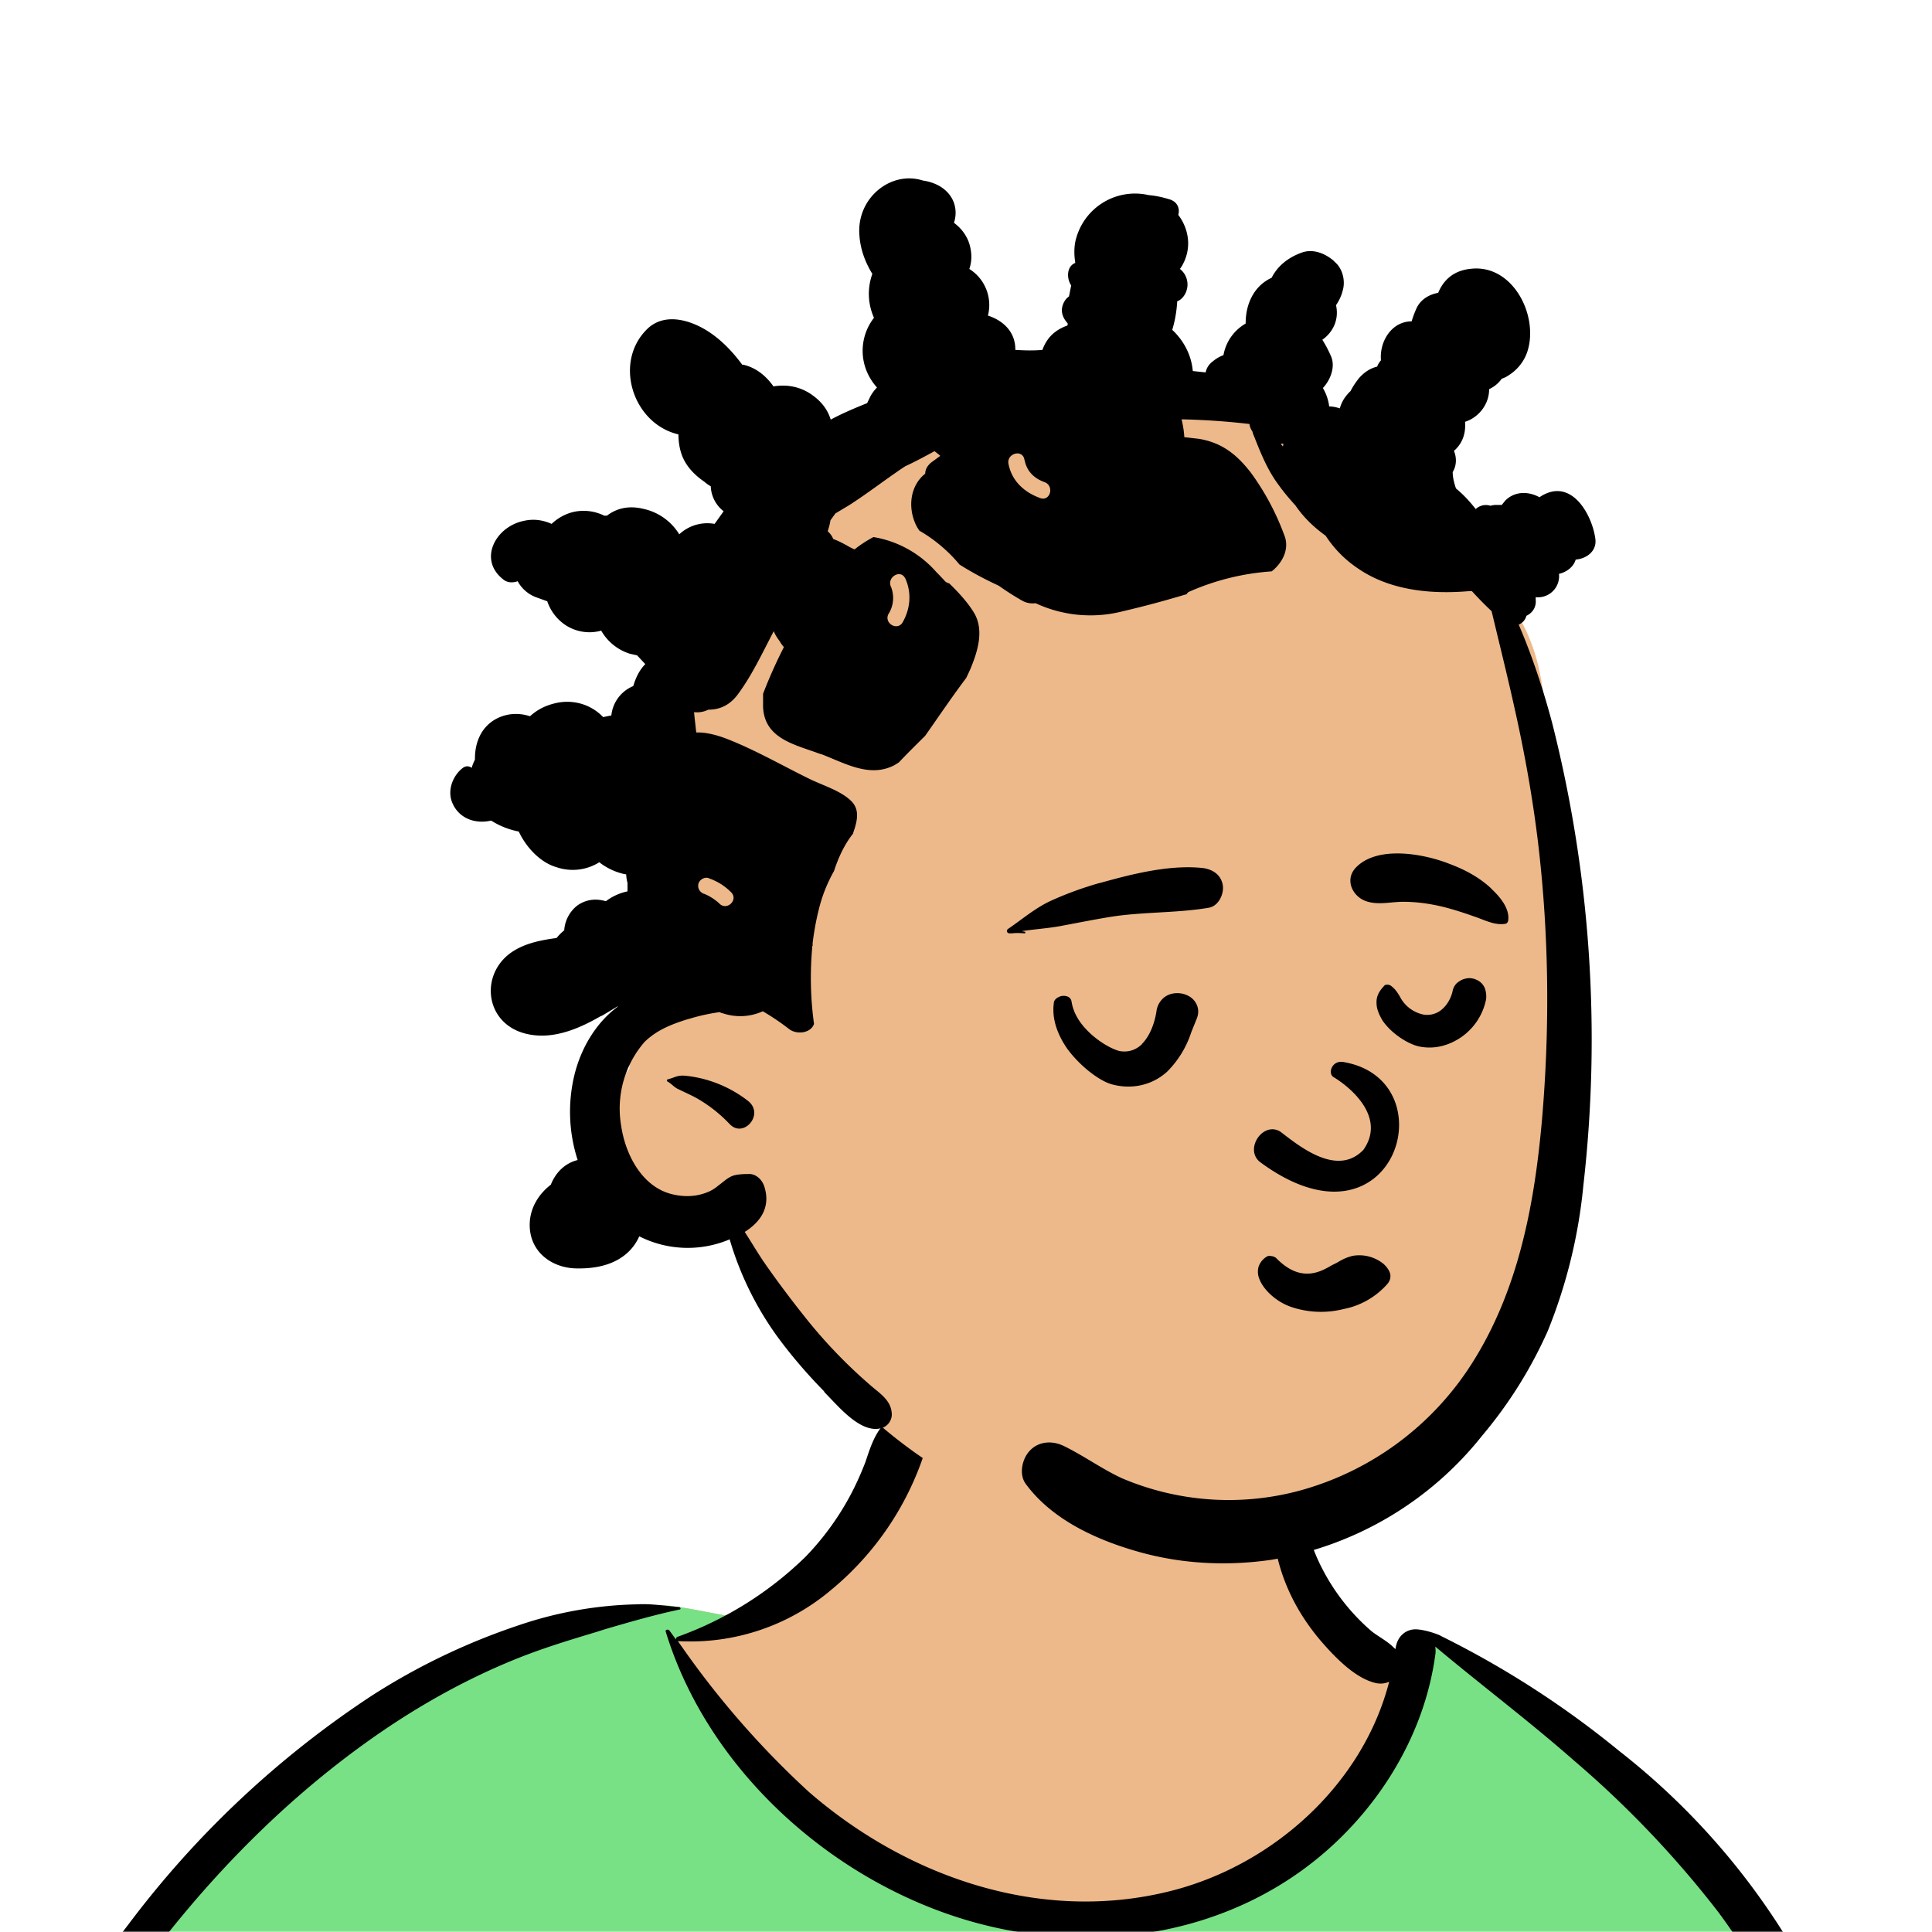 <svg xmlns="http://www.w3.org/2000/svg" viewBox="0 0 704 704" fill="none" shape-rendering="auto"><mask id="viewboxMask"><rect width="704" height="704" rx="0" ry="0" x="0" y="0" fill="#fff" /></mask><g mask="url(#viewboxMask)"><g fill-rule="evenodd" clip-rule="evenodd"><path d="M705.3 1074a2351.1 2351.1 0 0 1-15.6-101c-1-7.7-2.5-16.4 2.7-22 7.3-8 14-14.8 14.8-26.2.8-10.7-2.8-22.4-5-32.8a809.4 809.4 0 0 0-17.3-64.7c-6.6-21.7-13.9-43.2-21.3-64.6-6.9-20-13.5-40.3-22.5-59.5-17-36.5-46-63.5-81.6-81.6-9-4.5-27-20.5-36.3-24-8.5-3.4-8.5 6.3-16.9 2.6-6.7-2.9-13-6.7-16.7-13.2-4-7-14.3-16.9-15.9-25-3.3-17.4.3-32.2-12-45.3a90 90 0 0 0-41.1-23.8c-33.7-9.3-78.5-2.8-98.8 28.5-9.7 14.9-13 33-26.2 45.1-11.4 10.7-8.8 18-23.6 23.4-.9.3-23.6-4.5-24.4-4.2-16.2-3.5-31.7 6.2-46.5 11.8a325.4 325.4 0 0 0-63 32.3 399.2 399.2 0 0 0-102.3 98.5 482.5 482.5 0 0 0-76.4 161c-1.7 6.4-3.5 13-1.5 19.4 1.7 5.3 5.4 9.2 9.8 12.4 6 4.3 18 7 17.7 15.7-.1 6.6-2.4 13.5-3.5 20-1.3 7.7-2.3 15.5-3.4 23.2-4.8 35.4-8.6 71-10.3 106.6a920 920 0 0 0-.5 106c.1 2.3.8 4.5 2 6.2-1 .4-1.2 2.4.1 2.7l2.7.5a12 12 0 0 0 7 2.4l5.5.2c19.3 4 38.6 7.9 58.1 10.8 23.8 3.5 47.6 6.3 71.5 8.7 49.2 4.8 98 3.2 147.1.6a1877 1877 0 0 1 147.4-2c49.2 1.4 98.4 3.5 147.6 4.4 55 1 110-.5 164.8-5 7.5-.5 12.2-6.5 10.7-14-8.9-44.7-19-89.1-27-134Z" fill="#edb98a"/><path d="m201 597.5 1.2-.4c14.5-5.7 29.6-14.8 45.4-11.4.5-.2 10.8 1.9 17.9 3.2l-6.7 7L247 598c40.7 67.1 88.8 100.7 144.3 100.7 55.5 0 97.7-33.6 126.4-100.7l4-1c.4 0 1 .2 1.5.4 9.3 3.6 27.4 19.6 36.3 24.1 35.6 18 64.5 45 81.6 81.6 8.7 18.6 15.2 38 21.8 57.5l.7 2c7.4 21.4 14.7 43 21.3 64.6 6.3 20.4 12 41 16.6 61.8l.7 2.9c2.2 10.4 5.8 22 5 32.8a29 29 0 0 1-3 10.7l-80.4 29 38.4 261.3c-35.1 1.5-70.3 2-105.5 1.3-49.2-.9-98.4-3-147.6-4.3-47.7-1.2-95.3-.7-143 1.7l-12 .6a946.3 946.3 0 0 1-139.5-1l-3.1-.3v-38.3l16.3-212.9-83-15.6-81.3-39.5a21.7 21.7 0 0 1-5.6-8.8c-1.9-6-.5-12 1-18l.5-1.3a492.8 492.8 0 0 1 76.4-161A399.3 399.3 0 0 1 138 629.7c19.8-13 40.9-23.9 63-32.3Z" fill="#78e185"/><path d="M232.2 584.6c5.1-.3 10.3.6 15.4 1 .4.1.6.8 0 .9-9 1.9-18 4.5-26.9 7.1l-3.8 1.2c-10 3-19.8 6-29.6 10-19.4 7.9-37.8 18.5-54.8 30.8C67.2 682.8 20 754.3-9.9 828.3a526 526 0 0 0-24.3 77c-.4 1.6-2 5.4-1 7 .7 1.3 3.6 2.1 5 2.9l4.5 2.3 25.2 12.9 2.3 1.1c38 18.6 78.4 34.4 121 35.5l.4-3.7a342 342 0 0 1 9.9-60c.3-1 1.6-.6 1.7.3 3 23.1 2 46.4 1 69.7-1.8 41-4.3 82.2-6.5 123.3-1.2 20.6-2.6 41-3.9 61.7-1.3 20.5-1.7 41.6-4.7 62-.6 4.6-6 7-10 6.6-4.4-.5-7.9-4.5-8-9 0-11.9 1.5-24 2.4-35.8l2.5-33.8c3.1-41.1 6.8-82.2 10.2-123.3a4771 4771 0 0 1 3.8-43.7C76.4 979.8 34.2 963-6.1 943.5c-.6 13.2-2 26.5-3.4 39.6-3.8 36.8-7.1 73.6-9.6 110.5a2254.2 2254.2 0 0 0-4.2 92.7l-.2 7c0 4.4-.5 8.5-4.3 11.7-3.7 3.3-8.9 3.5-12.6 0-5-4.6-4.2-10.9-4-17.1a1675.6 1675.6 0 0 1 1.8-47.2 1321 1321 0 0 1 10.5-109.5l2-14c3.5-26 7.5-52.7 15.5-77.9-3.1-1.5-6.2-3-9.3-4.7-5.5-2.7-11.2-5.4-16.6-8.4-4.2-2.5-7.9-5.8-9-10.8-1.4-5.5.6-11.5 2-16.9v-.4a502 502 0 0 1 26.6-80 523.2 523.2 0 0 1 67.8-117 353.8 353.8 0 0 1 88.7-83.3 239 239 0 0 1 53.8-25.7 142.6 142.6 0 0 1 42.8-7.5Zm90.1-66c6-6.5 18.1.2 15.2 8.8a108.2 108.2 0 0 1-34.7 52A79.4 79.4 0 0 1 247 598l1.7 2.4a321.1 321.1 0 0 0 46.1 52.6c36 31.2 84.8 48 132 36 37.1-9.4 69.8-38.8 79.4-76.2-1.3.6-3 .9-4.8.5-7.7-1.7-15.3-9.8-20.3-15.6-5.3-6.3-9.5-13-12.6-20.7-5.6-14-7.4-32.1.3-45.7 1-1.7 3-.7 3.3 1l.3 2.5c1.5 12.7 3.3 25 9.3 36.6a76 76 0 0 0 18.2 23.1c2.6 2 5.8 3.6 8.1 6l.5.4c.6-5 4.1-7.3 7.6-7.2 3.3.2 7.3 1.6 8.8 2.3l.1.1a341 341 0 0 1 65.1 42 259 259 0 0 1 88.4 129c7.5 25.3 11.8 51.4 16.3 77.4l2.8 16c4.2 23.9 8.9 48.4 18.4 70.7 2.5 5.7.6 11.1-5.5 13.4A1493 1493 0 0 1 688 953c3.7 16 6 32.5 8.7 48.5 6 34.1 13.2 68 19.4 102 3.2 17.5 6.1 35 9.3 52.3l4.7 25.2 2.4 13.6.1.7c.5 2.4 1 4.9.4 7.3-.8 2.7-2.9 4.6-4.8 6.6-1.6 1.6-3.8 1.6-5.7.7l-.7-.3c-3.4-1.6-6-3.2-7.3-7-.7-2.5-1-5.2-1.5-7.7a3535.6 3535.6 0 0 1-7.8-43.6l-1.6-9.1c-5.2-31.4-10.2-62.9-12.8-94.5-1-14-2.3-28.1-3.5-42.2l-.9-10.5c-1.1-13.3-2.5-27-2.7-40.5l-4.5 1.6L657 964c-5.5 2-12.5 6-18.4 5.2-2.9-.3-5-1.2-6.8-2.9 2 28.8 4.8 57.4 8.5 86a1965.7 1965.7 0 0 0 22 135c.6 3.2 1.4 6.4 1.9 9.6.5 3.7-.5 5.9-2.5 9-1.7 2.4-5 3.7-7.8 2-3.6-2.3-5.5-4.3-6.5-8.4-1-3.7-1.6-7.6-2.3-11.4a1654.2 1654.2 0 0 1-11.4-65.2c-7.8-52-12.7-104.4-15.2-156.8a1388 1388 0 0 1-1.4-77.8c0-13.3.5-26.6 1.4-39.9 1-13.4 3-26.5 4.8-39.8 0-.5.7-.5.7 0 .8 14.9 2.1 29.8 2.8 44.7.6 14.3.9 28.5 1.4 42.8.6 18.7 1.5 37.5 2.7 56.2a9.6 9.6 0 0 1 8.5-3.1c4.7-1 9.7-3.4 14.1-5l16.8-5.5 26.4-8.7a679 679 0 0 1-18-80.8l-2-12.3c-4-24.2-8.5-48.5-15.8-72a229.8 229.8 0 0 0-34.8-68.2 370.2 370.2 0 0 0-52.7-55.3C557 627 539.7 614 523 600c.1.9.2 2 0 3-3.5 25.9-17 50-35.8 67.9-37.7 36-93.6 43.4-142 26.5-46.7-16.3-88-55-102.6-102.8-.3-.8.8-1 1.3-.5l2.4 3.3c0-.4.2-.9.7-1a129 129 0 0 0 46.6-29.2 100.2 100.2 0 0 0 21.3-33.3l.4-1c1.7-5 3.2-10.2 7-14.2Z" fill="#000"/></g><g transform="matrix(.998 0 0 1 156 62)"><g fill-rule="evenodd" clip-rule="evenodd"><path d="M412.5 250.2c-1.2-21.9-2.2-44.5-6.4-66a66.6 66.6 0 0 0-12.8-28.8c-6-7.8-13.8-13.8-21.5-19.8-15.7-12-30.7-25.3-48.2-34.6-16.7-8.9-34.9-14.3-53.7-16.7-36.2-4.6-74.2 3.1-105.6 21.7-30.5 18-55 46-70.2 78A195.5 195.5 0 0 0 78 233.7c-3.7 20.6-3.3 41.3-3.2 62.2 0 7 0 14-.4 21-.5 3.4-.9 6.8-.9 10.5-6.9 9-9.7 21.2-5.3 32.4 6.9 17.8 26.4 26 44.2 22.8.8 4.7 2.7 9.2 5.1 13.7 4 7.6 8.6 15 13.5 22.2a194 194 0 0 0 35 39.7c27.1 22.9 61.4 37.9 96.9 40 32.3 2 66.4-7.2 92.8-26.1 13.7-9.9 25.5-22 34.3-36.4a149 149 0 0 0 18.8-55.7c6.3-42.7 6-87 3.8-129.9Z" fill="#edb98a"/><path d="M157.5 24c-1.3-13.7 11.4-24 23.2-20.2 2.2.3 4.3 1 6.2 2.1 5.4 3.3 6.6 8.7 5.1 13.3 2.6 1.9 4.6 4.5 5.6 7.6 1 3.3 1 6.4 0 9.2a15.5 15.5 0 0 1 6.8 17c5.6 1.8 10.1 6 10 12.5 3.3.2 6.6.3 9.9 0a15 15 0 0 1 1.9-3.7c1.7-2.4 4.2-4.1 7-5.1l.3-.2v-.7c-2.1-2.3-3-5.2-.9-8.4.4-.6.9-1 1.4-1.4l.8-4c-1.8-2.7-1.6-7 1.5-8.2-.4-2.5-.5-5.1 0-7.7a22.3 22.3 0 0 1 26.8-17c2.6.2 5.2.8 7.8 1.6 2.9 1 3.6 3.5 3 5.6 4 5.3 5.1 12.5 1.1 19l-.5.7a7.2 7.2 0 0 1 1 10.4 5 5 0 0 1-2 1.4v.2c-.2 3.4-.8 6.9-1.8 10.2 4.2 3.9 7 9.2 7.5 15l4.7.5c.3-1.6 1.2-3 2.7-4.1 1.2-1 2.5-1.7 3.8-2.2a16.6 16.6 0 0 1 8.1-11.5c0-3.6.7-7.2 2.7-10.6 1.7-2.8 4-4.8 6.8-6.1 2-4 5.7-7.3 11.1-9.2 4-1.4 8.3.3 11.4 2.9l.6.6c2.9 2.5 3.9 7 2.8 10.5-.4 1.7-1.3 3.6-2.4 5.2 1.2 5.5-1.3 10-5 12.6 1.2 1.9 2.3 4 3.2 6.1 1.6 3.8-.2 8.5-3 11.5 1.2 2 2 4.3 2.3 6.7 1.3 0 2.6.3 3.9.7.6-2.4 2-4.5 3.9-6.3.8-1.6 1.9-3.2 3-4.6 1.8-2.1 4.1-3.7 6.7-4.3.3-.8.8-1.6 1.4-2.3-.6-7 4-14.2 11.2-14.2a38 38 0 0 1 1.8-4.8c1.5-3.2 4.6-5 7.9-5.6 2-4.8 5.8-8.3 12.4-8.8 14.7-1.3 24 16.5 20.4 29.4-1 3.8-3.6 7.3-7 9.4-.8.6-1.7 1-2.6 1.3a11.5 11.5 0 0 1-4.6 3.8c0 5.7-4 10.4-8.8 11.9.3 3.6-.6 7.2-3.4 10l-.2.2-.4.3v.2c1 2.5.9 5.3-.5 7.6 0 2 .5 4 1.2 6 2.7 2.2 5 4.7 7.2 7.5a5.4 5.4 0 0 1 5.4-1.2 7 7 0 0 1 1.6-.3h2.5l1.3-1.6c3.5-3.5 8.5-3.4 12.5-1.2.8-.6 1.6-1 2.5-1.4 10.2-4.3 16.9 8.6 17.9 16.7.5 4.4-3.3 7.1-7.2 7.4-.7 2.6-3.3 4.6-6.1 5.2a7.7 7.7 0 0 1-8.5 8.5v.8c.3 3-1.3 5-3.4 6a4.7 4.7 0 0 1-2.8 3.2c5 11.6 9 23.8 12.2 35.8A467.7 467.7 0 0 1 421.8 370a189 189 0 0 1-13 53 160 160 0 0 1-24 38.2 124 124 0 0 1-77.1 45.2c-16 2.3-32.3 1.5-47.8-2.8s-32-11.7-41.7-24.9c-2.6-3.5-1.3-9.3 1.6-12.2 3.3-3.4 8.2-3.6 12.3-1.6 7.2 3.5 13.8 8.3 21.1 11.7a99.7 99.7 0 0 0 64.9 4.6 108.3 108.3 0 0 0 62.7-45.9c17-26.4 23-57.4 25.8-88.2 3-33.8 2.7-68-1.3-101.7-2-16.7-5-33.3-8.7-49.7-2.6-11.7-5.5-23.3-8.3-35-2.5-2.3-4.9-4.8-7.2-7.3h-1c-13.8 1.2-28.8-.2-40.5-8.2a41.7 41.7 0 0 1-11.9-12c-4.2-3-8-6.6-11-11-2-2.2-4-4.5-5.8-7-4.6-6-7-12.4-9.8-19.4l-.1-.5c-.6-.9-1-1.8-1.1-2.8a261.5 261.5 0 0 0-24.8-1.7c.5 2.1.9 4.3 1 6.5l5.3.6c8.5 1.4 14 5.8 19.2 12.6a93 93 0 0 1 12 22.5c2 4.8-.5 10-4.6 13.2a89.7 89.7 0 0 0-30.3 7.5c-.3.2-.6.5-.7.8-7.7 2.3-15.4 4.4-23.2 6.2a47.5 47.5 0 0 1-32-2.9c-1.6.2-3.4 0-5.2-1.1-2.8-1.6-5.6-3.4-8.3-5.3-5-2.3-9.7-4.8-14.3-7.7-3.6-4.4-8.8-9-14.6-12.3-.7-1-1.3-2-1.7-3.1-2.5-6.1-1.5-13.5 3.8-17.7 0-1.4.7-2.8 2.1-4l3.4-2.5-.7-.6-1.4-1.1c-3.5 1.9-7 3.8-10.7 5.5l-.3.2c-6.8 4.5-13.3 9.6-20.2 14l-5 3-1.8 2.5c-.2 1.4-.6 2.7-1 4 .8.7 1.6 1.7 2 2.8 2.2.8 4.2 1.9 6.1 3l1.7.8a44 44 0 0 1 6.9-4.5 39 39 0 0 1 23 12.8l1 1 1.8 1.9c.5.7 1.2 1 1.9 1.2 3.5 3.4 6.9 7.1 9.2 11 3.6 6.4 1 14.2-1.6 20.4l-1.4 3c-5.2 6.9-10 14-15 21.1-3.2 3.2-6.5 6.4-9.6 9.7l-1.6 1c-9 4.7-17.9-.6-26.5-3.9l-1-.3c-8.9-3.3-20-5.4-20.5-17v-4.8a176 176 0 0 1 7.6-17 11 11 0 0 1-1.5-2.1c-.9-1.2-1.7-2.4-2.2-3.7-4.2 8-8.1 16.4-13.4 23.4-3 3.8-6.6 5.2-10.5 5.2a9.2 9.2 0 0 1-5.2.9l.2 2 .6 5.4c3.7-.1 7.7 1 11.1 2.3 10.3 4 20.2 9.7 30 14.5 4.8 2.4 11.4 4.3 15.3 8 3 2.8 2.6 6.3 1.5 10l-.6 1.8v.2c-3.2 4-5.4 8.8-7 13.7a54.7 54.7 0 0 0-5.6 14.2c-1 4-1.7 8-2.2 12v1.1l-.2.1v1a122.6 122.6 0 0 0 .7 27.3c-1.2 3.5-6.5 4-9.2 1.8a87 87 0 0 0-9.5-6.4 20 20 0 0 1-14.7.7c-.3 0-.7-.2-1-.4a71 71 0 0 0-11 2.4l-1.1.3c-5.7 1.8-11 3.9-15.4 8.2a37 37 0 0 0-8.5 30.6c1.5 10.2 7.4 21.8 18 24.7 4.4 1.2 9 1.2 13.3-.5 1.6-.6 3-1.5 4.3-2.6 1.7-1.2 3-2.6 5-3.4 1.8-.7 4.9-.7 5.8-.7 2.7-.2 5 2 5.8 4.4 2.5 7.5-1.2 13-7.1 16.7 2.5 3.8 4.8 7.8 7.3 11.4 4.6 6.6 9.5 13.1 14.6 19.5a183 183 0 0 0 25.2 26l1.6 1.3c2.7 2.3 5 4.6 5 8.5-.1 2.2-1.6 4.2-3.8 4.8-7.6 2.1-15.7-8-20.7-13l-.3-.5c-6-6.1-11.7-12.7-16.8-19.6a115.8 115.8 0 0 1-17.6-35.7 39.2 39.2 0 0 1-33-1.1 18 18 0 0 1-3.3 5c-5 5.3-12.3 6.8-19.3 6.7-9 0-17.1-5.7-17.4-15.3-.2-6.2 3-11.6 7.7-15.2 1.7-4.3 5-7.8 9.8-9a57 57 0 0 1-1.3-30.5C55.6 320.4 61 311 69 305l.4-.4-.2.1-5.5 3.3-.9.4c-8.2 4.7-17.8 8.7-27.4 6.2-15.3-4-16.7-23-3.5-30.5 4.5-2.6 9.8-3.6 15-4.3.8-1 1.8-2 2.8-2.8.2-3.5 2-7 5-9.2 3.3-2.2 6.8-2.4 10.2-1.4a19.8 19.8 0 0 1 7.9-3.6v-3.1c-.3-1-.4-2-.5-3.1l-.7-.1a23 23 0 0 1-9.1-4.3 18.3 18.3 0 0 1-15.6 1.8c-5.7-1.6-11-7-13.8-13A29 29 0 0 1 23 237c-5.8 1.4-12-.8-14.3-6.8-1.7-4.4.4-9.7 4-12.4 1.1-.8 2.3-.7 3.2 0a17.2 17.2 0 0 1 1.2-3c-.1-5.8 2-11.5 7.3-14.6 4-2.3 8.6-2.6 12.8-1.2 2.4-2.2 5.3-3.8 9-4.7 6.4-1.6 13.1.2 17.7 5l3-.6a13 13 0 0 1 8-10.7c.9-3 2.2-5.8 4.4-8l-3-3.2-2.7-.6a18.4 18.4 0 0 1-10.4-8.4 16 16 0 0 1-13-2 17 17 0 0 1-6.7-8.7l-3.6-1.3a12.7 12.7 0 0 1-7.2-6c-1.7.6-3.7.6-5.2-.6-9.3-7.2-3-19 7-21.3 4-1 7.4-.4 10.6 1 2.2-2.1 5-3.7 8.2-4.4a17 17 0 0 1 11 1.4h1c3.4-2.6 7.8-3.8 13.2-2.5a20.4 20.4 0 0 1 13.2 9.3 15 15 0 0 1 12.9-3.8l3.3-4.6a12.1 12.1 0 0 1-4.7-9.1c-.9-.5-1.7-1.1-2.4-1.7-3.8-2.6-7-6-8.4-10.4-.7-2.2-1-4.5-1-6.8l-1.1-.3c-16-4.6-22.6-26.6-10-38.4C87 51.5 97 55 103.5 59.6c4.4 3.1 8 7 11.2 11.3h.4c4.7 1.1 8.3 4.1 11 7.9 4.8-.8 10 0 14.5 3.4 3.3 2.4 5.4 5.4 6.4 8.7 4.3-2.3 8.8-4.2 13.3-6l1-2.1c.7-1.4 1.6-2.6 2.6-3.6a20.6 20.6 0 0 1-3-4.3 19.5 19.5 0 0 1 1.9-21.1 21.3 21.3 0 0 1-.6-16c-2.6-4.2-4.3-8.8-4.7-13.7Zm-70 307.3c2.8-.7 3.4-1.6 6.6-1.3a44.8 44.8 0 0 1 22.5 9c6.5 4.8-1.3 13.9-6.4 8.7l-.2-.2a51.9 51.9 0 0 0-11.7-9.2c-2.3-1.3-4.5-2.2-6.9-3.4-1.6-.7-2.5-2-4-2.8-.3-.2-.3-.7.1-.8Zm15-73.3c-1.6-.6-3.4.6-3.8 2-.4 1.7.5 3.1 2 3.7h.1c2 .8 3.8 2 5.3 3.3l.3.3c2.8 2.7 7-1.5 4.2-4.2-2.3-2.3-5-4-8.2-5.1Zm71.7-109.2c-1.6-3.5-6.6-.6-5.3 2.8l.1.2a11 11 0 0 1-.7 9.6l-.2.3c-1.8 3.4 3.3 6.4 5.2 3 2.8-5 3.3-10.7.9-16Zm43.6-43-.1-.4c-.7-3.8-6.5-2.2-5.8 1.6 1.2 6.3 5.8 10.4 11.6 12.5 3.7 1.3 5.2-4.5 1.6-5.8-3.9-1.4-6.5-4-7.3-8Zm94.5-6.1h-1l.8 1 .2-1Z" fill="#000"/></g></g><g transform="translate(315 248)"><path fill-rule="evenodd" clip-rule="evenodd" d="M190.6 219.8a28.5 28.5 0 0 1-16 9.2 33.9 33.9 0 0 1-19.5-.9l-.5-.2c-4.6-1.8-9-5.7-10.6-9.6a7 7 0 0 1-.4-4.7 6.9 6.9 0 0 1 3-3.7c.4-.3 1-.3 1.7-.2.8.1 1.6.5 2 1 2.7 2.7 6.4 5.4 11 5.4 3.4 0 6.2-1.4 8.9-3l2-1c1.8-1.1 3.6-2 5.8-2.5a14 14 0 0 1 11.2 3c1.2 1.1 2.1 2.4 2.4 3.7.2 1.2-.1 2.4-1 3.5Zm-19.8-75.4c7.6 4.6 19 15.3 11 26.6-9.6 10-23.4-1.4-30.2-6.6-6.3-4-13.3 6.3-7.5 11 49 36.3 69-29.8 30.5-36.4-4.2-.8-5.8 4-3.8 5.4ZM85.6 73.8l2.2-.6 2.2-.6 1.5-.4c10.3-2.7 21.6-5 31.8-3.9 3.7.5 6.7 2.5 7.3 6.4.4 3.3-1.7 7.6-5.3 8.1-12 2-24.3 1.4-36.3 3.4-6 1-12 2.2-17.9 3.3-4.5.8-9.2 1.1-13.8 1.8l1 .2c.5 0 .4.6 0 .6-1.5-.1-3-.2-4.5 0H53c-1 .1-1.5-1-.7-1.6 5.6-3.8 10.3-8 16.6-10.7 5.4-2.4 11-4.4 16.6-6Zm93.6-5.8c7.9-8 24.7-4.9 34-1.2 5.4 2 10.5 4.7 14.8 8.6l.4.4.6.6c2.9 2.8 6 6.7 5.6 10.7 0 .7-.4 1.4-1 1.5-3.8.7-7.5-1.3-11-2.5l-2.3-.8c-3.5-1.2-7-2.3-10.5-3.1-4.4-1-9-1.6-13.5-1.6-4.6 0-9.5 1.4-14-.4-4.8-2-7.3-8-3.1-12.2Zm-78 64.4c-2 2-4.8 3.2-8.2 2.6-2.6-.6-7.7-3.3-11.7-7.4-2.8-2.8-5.1-6.3-5.8-10.4-.1-1-.6-1.6-1.3-2-.5-.2-1.2-.4-2-.3-.6 0-1.2.3-1.8.6-1 .6-1.4 1.4-1.4 2-.8 6 1.5 11.8 5 16.8C79 141 86 146 90.1 147.1c7.2 2 14.7.4 20.2-4.6a36 36 0 0 0 8.8-14.4l.4-1 1.5-3.7c1-2.3.7-4.4-.3-6-1-1.8-3-3-5.3-3.4-2-.3-4.2 0-6 1.3a7.7 7.7 0 0 0-3 5.2c-.6 4-2.2 8.6-5 11.6l-.3.3Zm122.2-23.2c-1.6-.8-3-1-4.8-.5-1 .3-2 .9-2.8 1.6-.8.8-1.3 1.8-1.5 2.9-.6 2.6-2 5.1-4.1 6.8a8.2 8.2 0 0 1-6.5 1.7 12.5 12.5 0 0 1-8.3-6l-.2-.4c-.9-1.5-1.7-2.8-3-3.8-.4-.4-1-.7-1.7-.7l-.8.1c-2.7 2.7-3.2 4.7-3.1 6.7 0 2.1 1 4.3 2.2 6.3 3.2 4.7 9.2 8.5 13.2 9.4 5.6 1.2 11-.3 15.5-3.4a22 22 0 0 0 9-13.7c.2-1.3 0-2.8-.4-4a5.7 5.7 0 0 0-2.7-3Z" fill="#000"/></g><g transform="translate(279 400)"></g><g transform="translate(179 343)"></g><g transform="translate(203 303)"></g></g></svg>